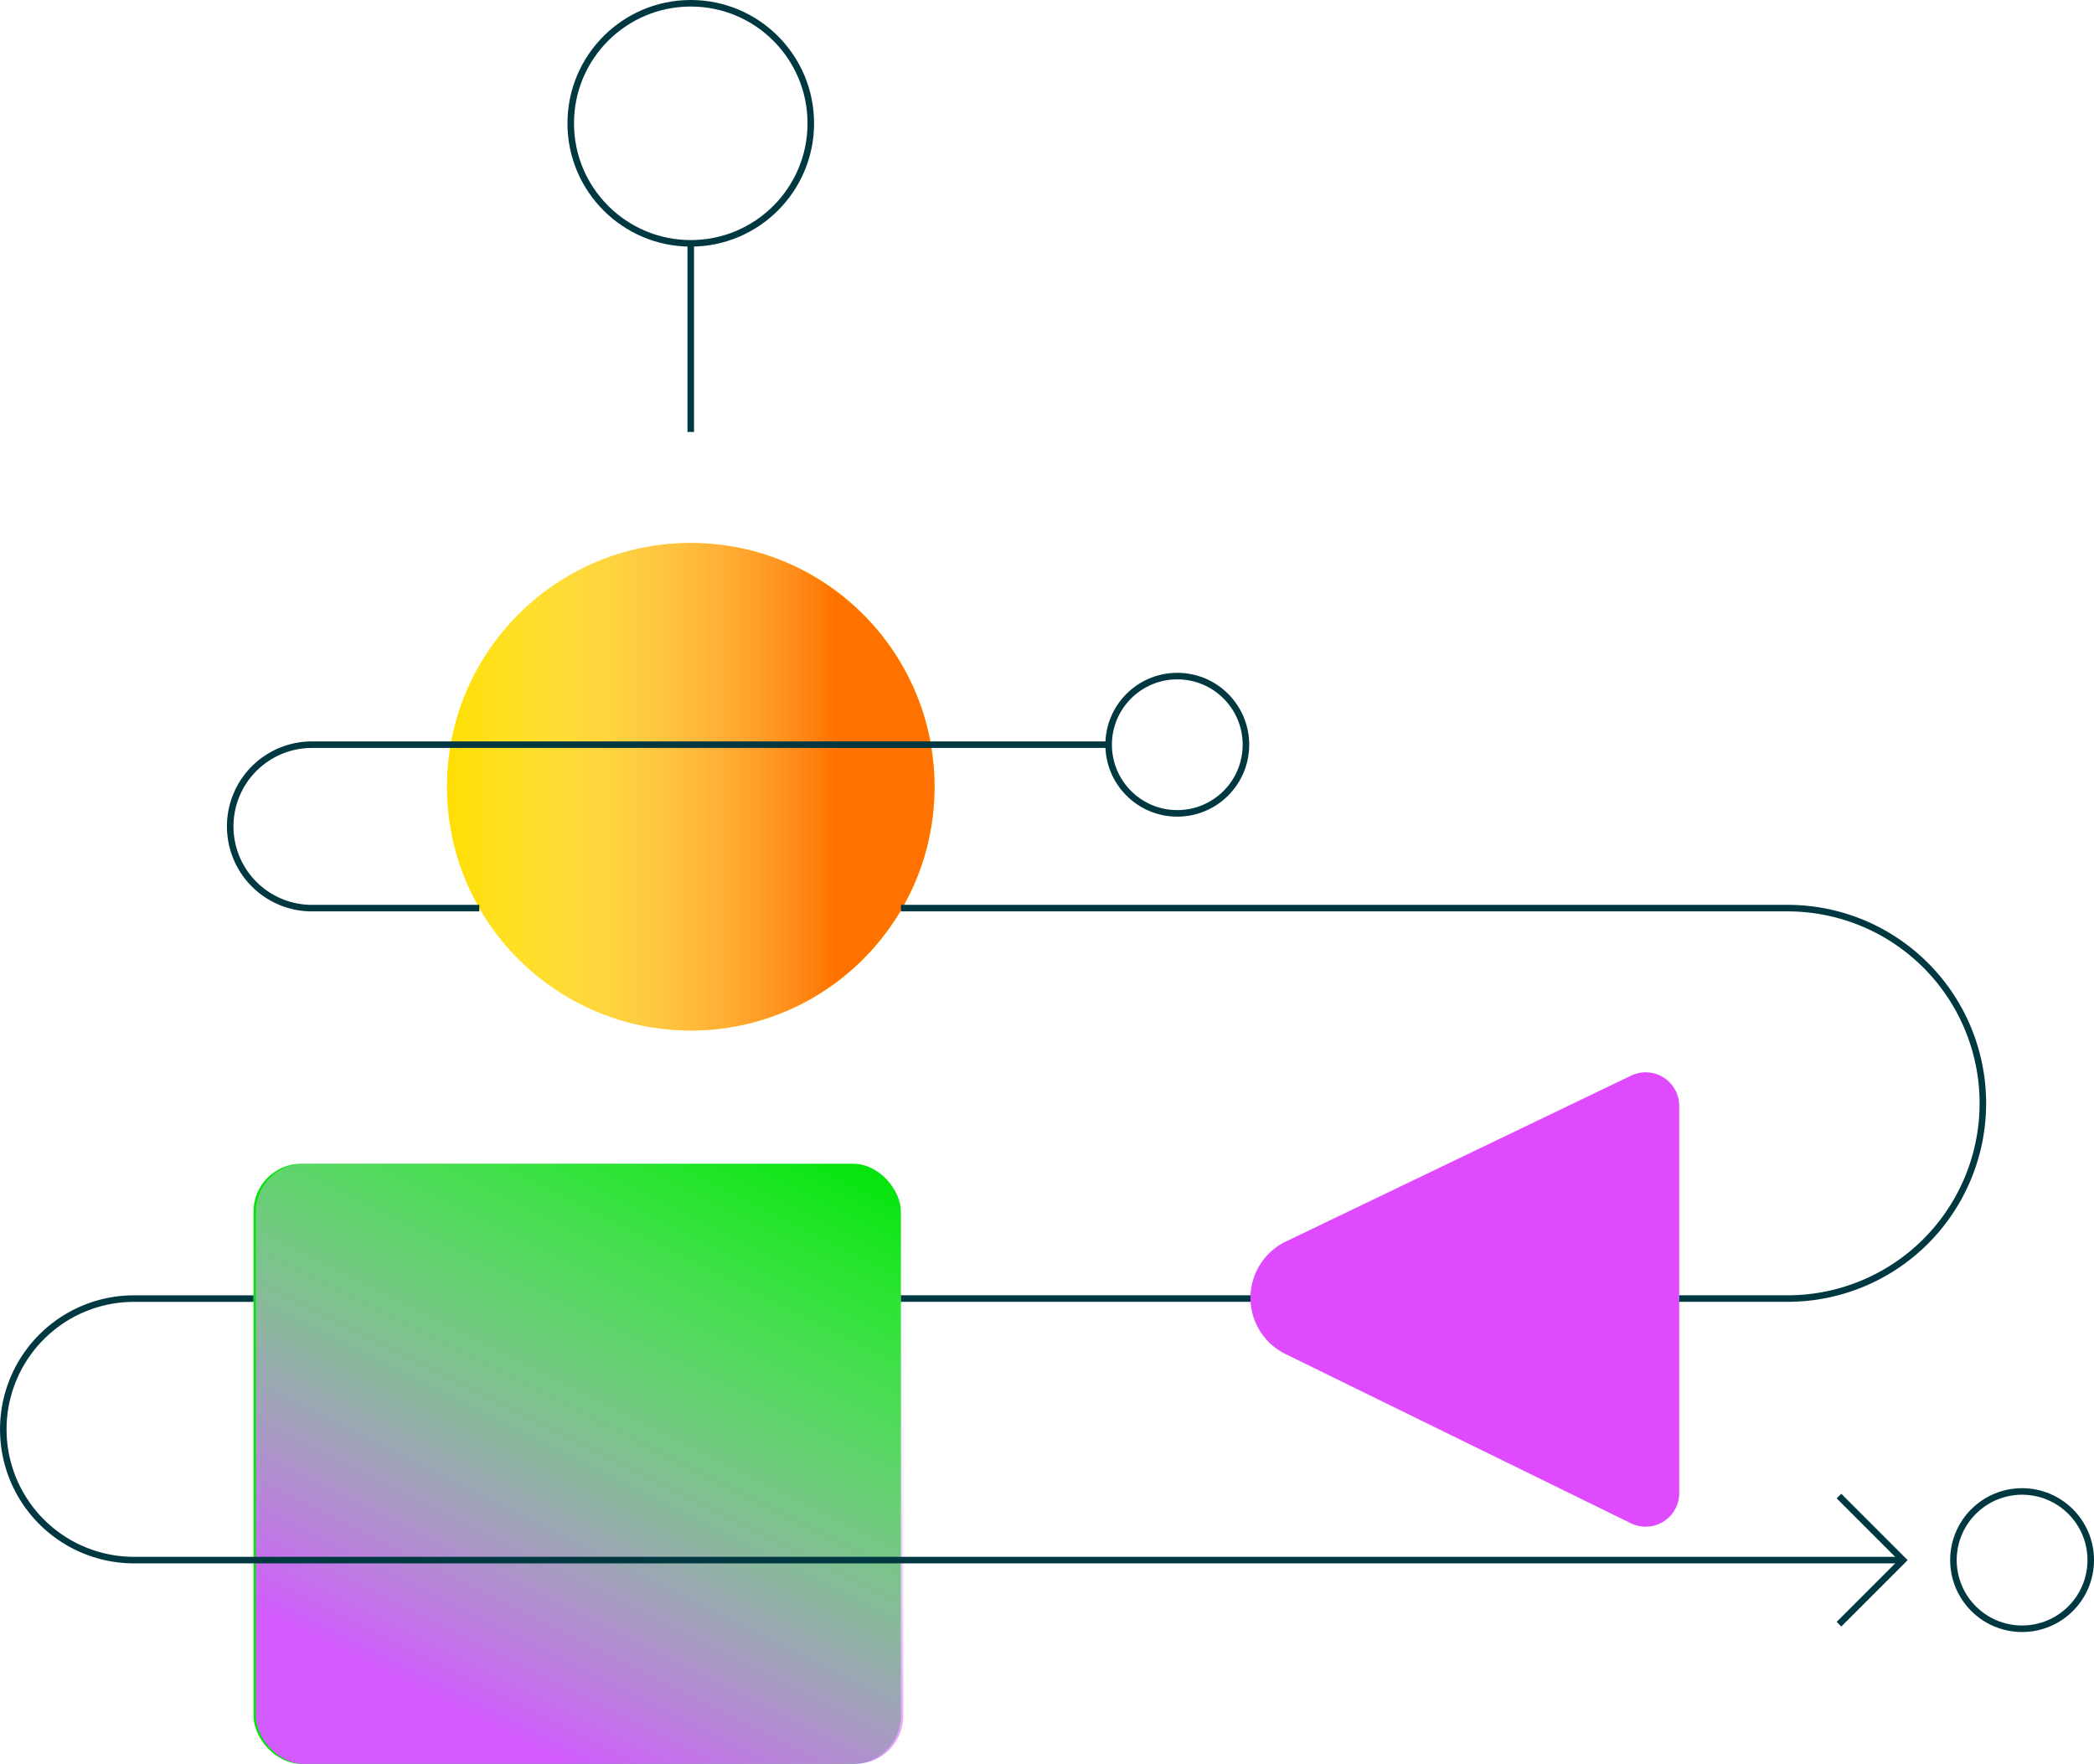 <?xml version="1.0" encoding="UTF-8"?> <svg xmlns="http://www.w3.org/2000/svg" xmlns:xlink="http://www.w3.org/1999/xlink" width="320.291" height="269.795" viewBox="0 0 320.291 269.795"> <defs> <linearGradient id="linear-gradient" x1="190.953" y1="-60.853" x2="191.953" y2="-60.853" gradientUnits="objectBoundingBox"> <stop offset="0" stop-color="#fff" stop-opacity="0"></stop> <stop offset="0.799" stop-color="#ff7200"></stop> </linearGradient> <linearGradient id="linear-gradient-2" x1="0.812" y1="-0.083" x2="0.188" y2="1.083" gradientUnits="objectBoundingBox"> <stop offset="0" stop-color="#fff" stop-opacity="0"></stop> <stop offset="0.841" stop-color="#d25aff"></stop> </linearGradient> <linearGradient id="linear-gradient-3" x1="0" y1="0.5" x2="1" y2="0.5" xlink:href="#linear-gradient"></linearGradient> </defs> <g id="Group_421" data-name="Group 421" transform="translate(-559.218 -6496.569)"> <path id="Path_303" data-name="Path 303" d="M808.71,6661.092l-52.8,25.368a9.567,9.567,0,0,0-.066,17.215l52.829,25.886a5.134,5.134,0,0,0,7.392-4.61v-59.232A5.133,5.133,0,0,0,808.71,6661.092Z" fill="#e04aff"></path> <path id="Path_304" data-name="Path 304" d="M808.71,6661.092l-52.8,25.368a9.567,9.567,0,0,0-.066,17.215l52.829,25.886a5.134,5.134,0,0,0,7.392-4.61v-59.232A5.133,5.133,0,0,0,808.71,6661.092Z" fill="url(#linear-gradient)"></path> <rect id="Rectangle_275" data-name="Rectangle 275" width="99.024" height="91.799" rx="7.342" transform="translate(597.994 6674.564)" fill="#00e408"></rect> <rect id="Rectangle_276" data-name="Rectangle 276" width="99.024" height="91.799" rx="7.342" transform="translate(598.35 6674.564)" fill="url(#linear-gradient-2)"></rect> <circle id="Ellipse_89" data-name="Ellipse 89" cx="37.286" cy="37.286" r="37.286" transform="translate(627.588 6579.621)" fill="#ffde00"></circle> <circle id="Ellipse_90" data-name="Ellipse 90" cx="37.286" cy="37.286" r="37.286" transform="translate(627.588 6579.621)" fill="url(#linear-gradient-3)"></circle> <path id="Path_305" data-name="Path 305" d="M632.53,6635.471h-25.6a12.5,12.5,0,0,1-12.5-12.5h0a12.5,12.5,0,0,1,12.5-12.5H728.793" fill="none" stroke="#003842" stroke-miterlimit="10" stroke-width="1"></path> <path id="Path_306" data-name="Path 306" d="M697.018,6635.471H832.65a29.858,29.858,0,0,1,29.859,29.859h0a29.859,29.859,0,0,1-29.859,29.859H816.066" fill="none" stroke="#003842" stroke-miterlimit="10" stroke-width="1"></path> <line id="Line_269" data-name="Line 269" x2="53.473" transform="translate(697.018 6695.188)" fill="none" stroke="#003842" stroke-miterlimit="10" stroke-width="1"></line> <path id="Path_307" data-name="Path 307" d="M850.295,6735.195H579.722a20,20,0,0,1-20-20h0a20,20,0,0,1,20-20h18.272" fill="none" stroke="#003842" stroke-miterlimit="10" stroke-width="1"></path> <path id="Path_308" data-name="Path 308" d="M840.5,6725.4l9.8,9.8-9.8,9.8" fill="none" stroke="#003842" stroke-miterlimit="10" stroke-width="1"></path> <circle id="Ellipse_91" data-name="Ellipse 91" cx="10.5" cy="10.5" r="10.5" transform="translate(728.793 6599.979)" fill="none" stroke="#003842" stroke-miterlimit="10" stroke-width="1"></circle> <circle id="Ellipse_92" data-name="Ellipse 92" cx="10.5" cy="10.5" r="10.5" transform="translate(858.009 6724.695)" fill="none" stroke="#003842" stroke-miterlimit="10" stroke-width="1"></circle> <circle id="Ellipse_93" data-name="Ellipse 93" cx="18.36" cy="18.36" r="18.36" transform="translate(646.515 6497.069)" fill="none" stroke="#003842" stroke-miterlimit="10" stroke-width="1"></circle> <line id="Line_270" data-name="Line 270" y1="28.947" transform="translate(664.874 6533.692)" fill="none" stroke="#003842" stroke-miterlimit="10" stroke-width="1"></line> </g> </svg> 
